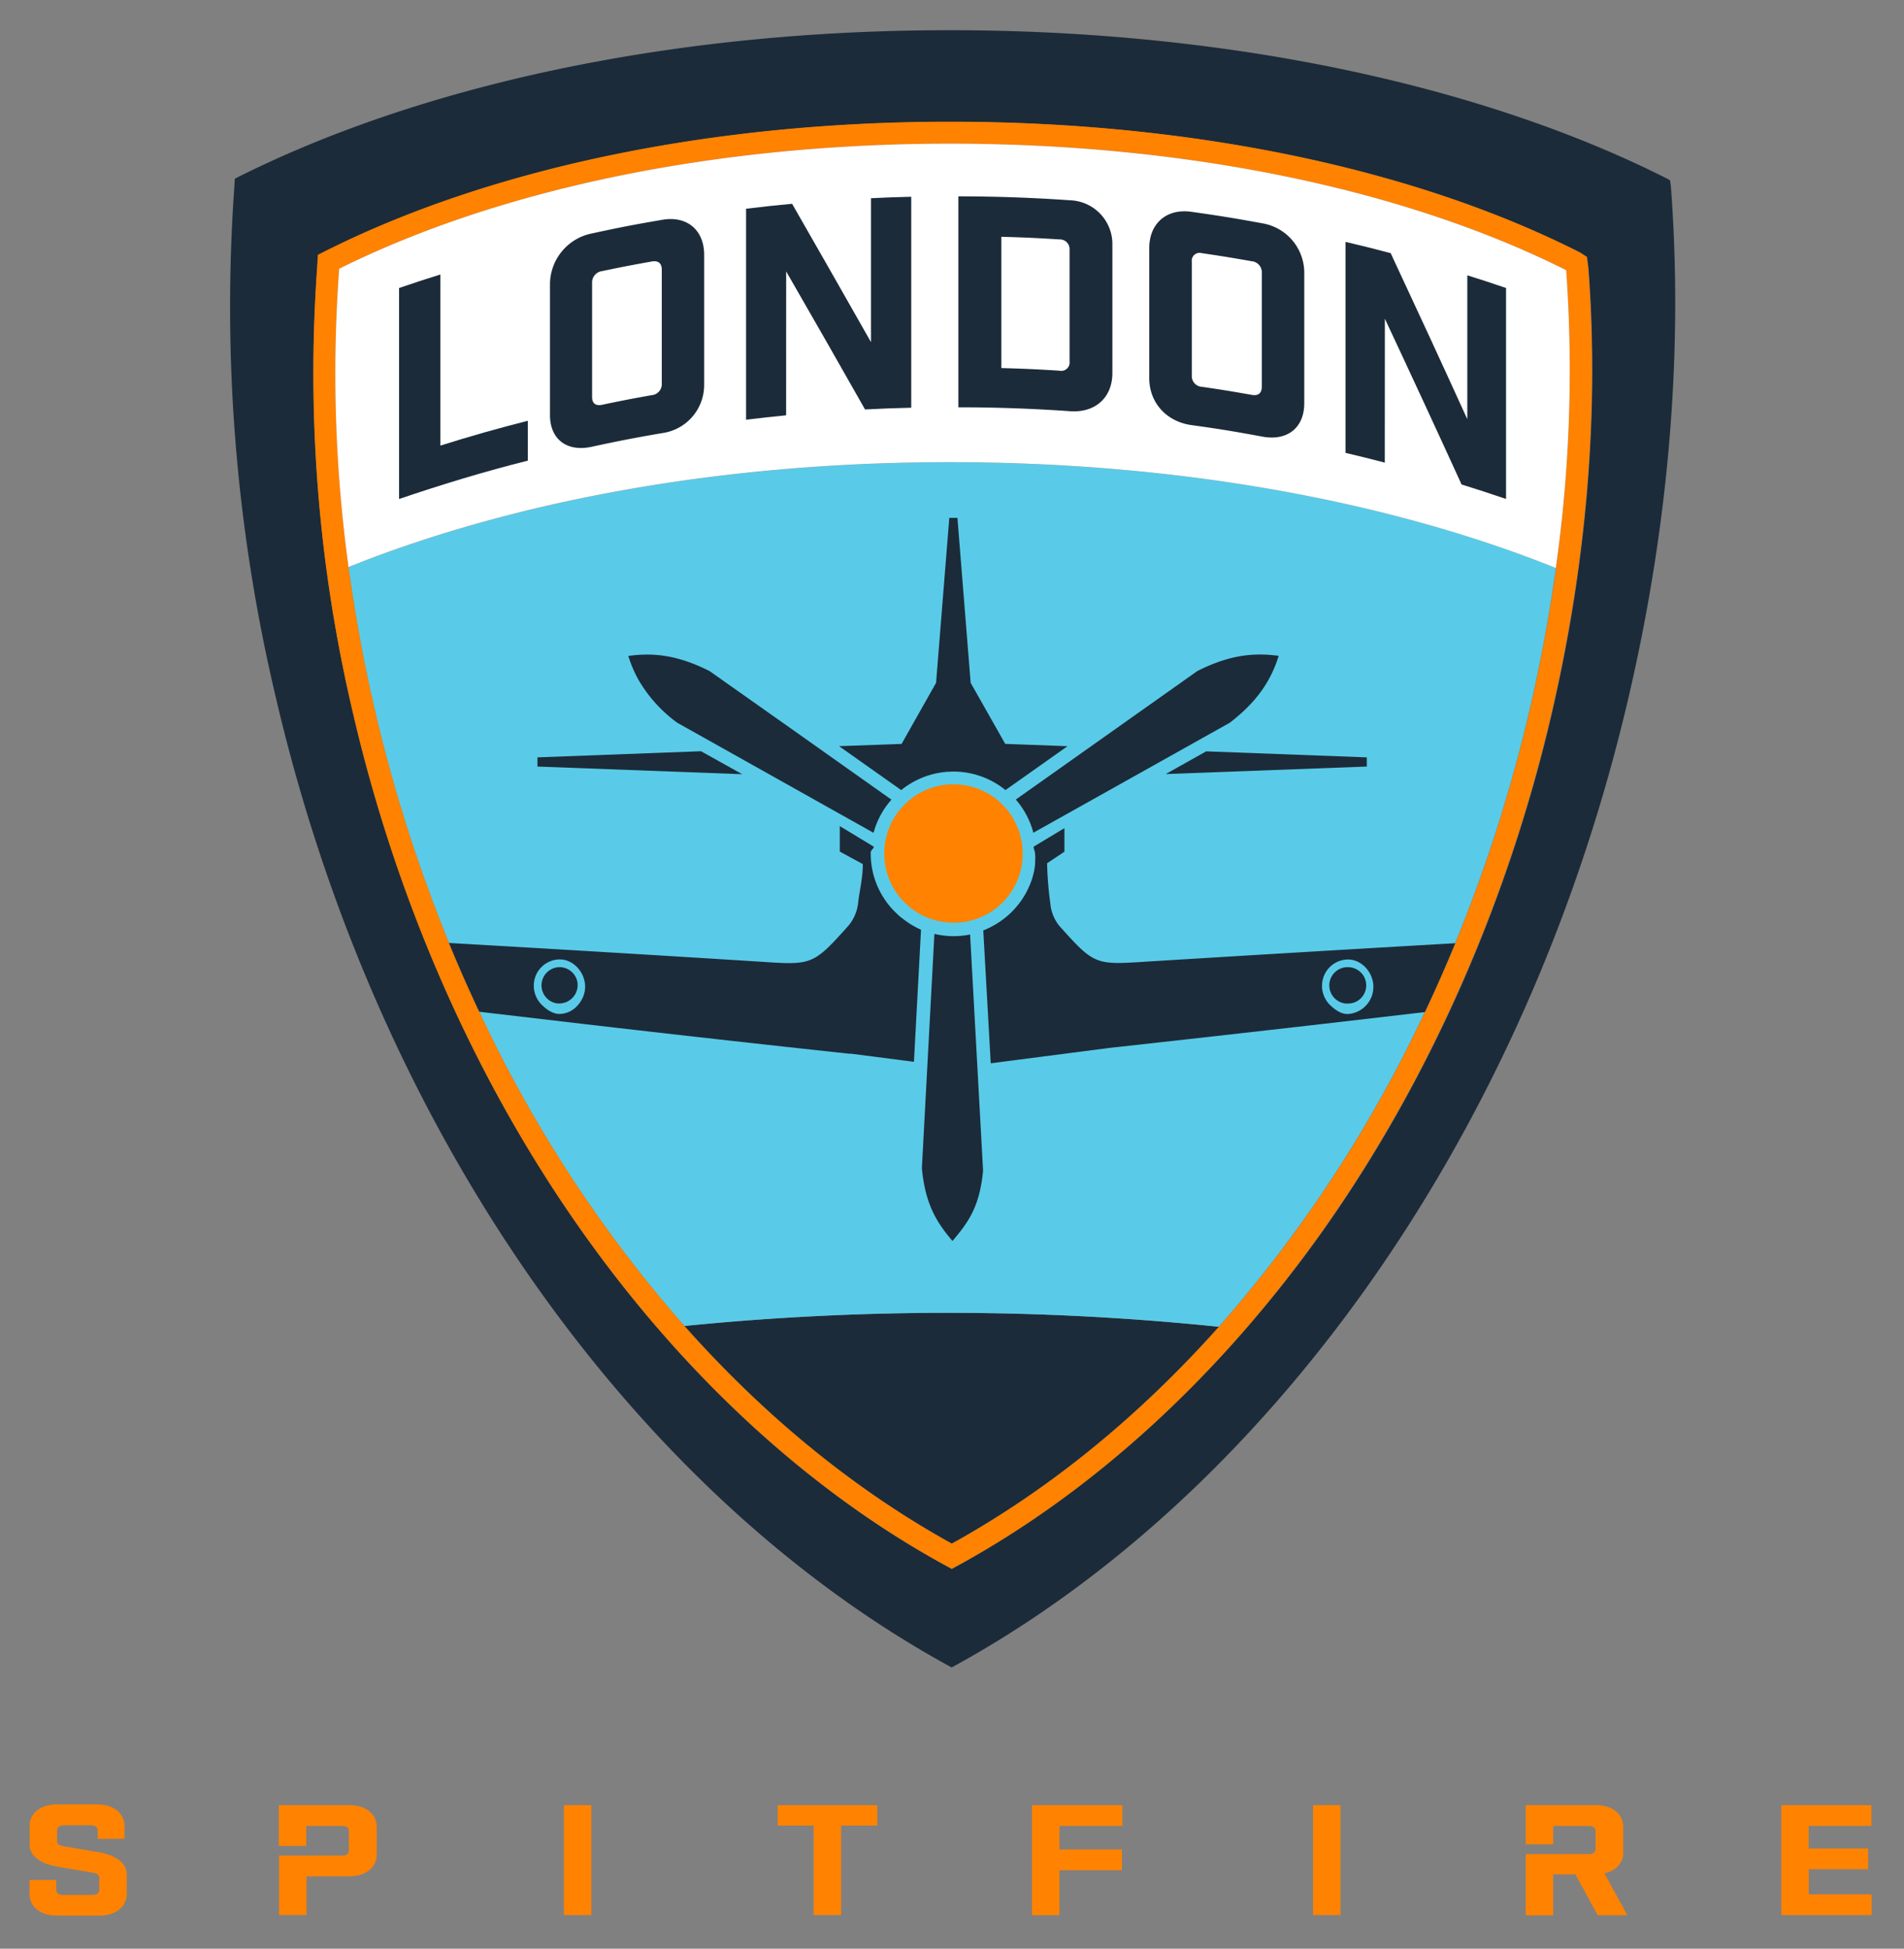 <svg xmlns="http://www.w3.org/2000/svg" viewBox="0 0 77.558 79.375" version="1.1" height="300" width="293.13">
 <rect x="0" y="0" width="77.558" height="79.375" fill="#808080" stroke="none"/>
 <g transform="translate(236.41 177.08)">
  <g transform="matrix(.16 0 0 .16 -235.21 -175.85)">
   <path fill="none" d="m312.21 268.28c6.66 5.32 13.33 10.8 18.68 15.25q-2.08 2.06-4.23 4z" class="cls-1"></path>
   <g fill="#ff8200">
    <path d="m17.37 458.31c0-0.85-0.59-1.32-1.66-1.32h-7c-1.07 0-1.66 0.47-1.66 1.32v2.69c0 0.86 0.59 1.13 1.66 1.32l9.07 1.55c3.81 0.66 7 2.49 7 5.6v5c0 3.27-2.83 5.52-6.93 5.52h-10.92c-4.1 0-6.93-2.25-6.93-5.52v-3.57h6.83v2.49c0 0.85 0.59 1.32 1.66 1.32h7.61c1.07 0 1.66-0.47 1.66-1.32v-3c0-0.86-0.59-1.13-1.66-1.32l-9.07-1.55c-3.81-0.66-7-2.49-7-5.6v-4.74c0-3.27 2.83-5.52 6.93-5.52h10.31c4.1 0 6.93 2.25 6.93 5.52v3.27h-6.83z" class="cls-2"></path>
    <path d="m136.05 451.86h7v28h-7z" class="cls-2"></path>
    <path d="m206.65 457.07v22.78h-7v-22.78h-9.17v-5.21h25.37v5.21z" class="cls-2"></path>
    <path d="m255.23 451.86h23v5.29h-16v6h15.9v5.29h-15.9v11.43h-7z" class="cls-2"></path>
    <path d="m326.79 451.86h7v28h-7z" class="cls-2"></path>
    <path d="m468.96 451.86v5.29h-16v5.75h15.14v5.29h-15.1v6.38h16v5.29h-23v-28z" class="cls-2"></path>
    <path d="m81.48 451.86h-18v10.39h7v-5.1h9.17c1.07 0 1.66 0.47 1.66 1.32v4.9c0 0.86-0.59 1.32-1.66 1.32h-16.11v15.16h7v-9.85h10.94c4.1 0 6.93-2.26 6.93-5.52v-7.08c0.01-3.29-2.82-5.54-6.93-5.54z" class="cls-2"></path>
    <path d="m400.98 469.23c2.93-0.66 4.78-2.64 4.78-5.29v-6.57c0-3.26-2.83-5.52-6.93-5.52h-17.9v10h7v-4.68h9.12c1.07 0 1.66 0.47 1.66 1.32v4.51c0 0.85-0.59 1.32-1.66 1.32h-16.12v15.59h7v-10.4h5.66l5.66 10.38h7.56z" class="cls-2"></path>
   </g>
   <path fill="#1c2b39" d="m166.75 329.89c20.24 22.8 43.18 41.65 68.06 55.4 24.84-13.73 47.75-32.5 68-55.2a671.86 671.86 0 0 0-136-0.2z" class="cls-3"></path>
   <path fill="#1c2b39" d="m407.39 168.65c10.21-44.34 13.59-87.86 10.5-128.87l-0.21-1.53-0.55-0.36c-46-23.31-110.65-37.89-182.89-37.89s-135.95 14.55-181.96 37.8l-0.11 2a430.25 430.25 0 0 0 10.25 128.77c26.33 114.3 93.39 205.3 172.36 248.24 78.96-42.94 146.28-133.81 172.61-248.16zm-171.23 222.35-1.35 0.73-1.33-0.73c-34.72-18.88-66.9-48.45-93-85.5-27-38.2-47.09-83.91-58.21-132.17a376.42 376.42 0 0 1-9-112.82l0.21-3.28 1.44-0.73c42.33-21.39 99-33.17 159.49-33.17 61 0 118 11.81 160.3 33.25l0.28 0.16 1.55 1 0.37 2.76c2.75 36.49-0.35 74.47-9.2 112.89-11.11 48.23-31.28 93.92-58.32 132.14-26.27 36.97-58.48 66.47-93.23 85.47z" class="cls-3"></path>
   <path fill="#59cbe8" d="m386.69 136.16c-41.52-16.34-94.38-26.16-152.42-26.16-57.08 0-108.65 9.51-149.69 25.37l-3.35 1.33c0.21 1.56 0.45 3.13 0.68 4.7q2.27 15.31 5.78 30.65a389.89 389.89 0 0 0 19.13 60.32q3.65 8.9 7.71 17.51a336.79 336.79 0 0 0 52.22 80 671.86 671.86 0 0 1 136 0.2 336.43 336.43 0 0 0 52.47-80.16q4.07-8.62 7.74-17.54a388.18 388.18 0 0 0 19.15-60.3q3.86-16.74 6.22-33.33c0.09-0.61 0.19-1.22 0.27-1.83z" class="cls-4"></path>
   <path fill="#ff8200" d="m396.83 60.46-0.35-2.76-1.55-1-0.28-0.16c-42.33-21.44-99.26-33.25-160.3-33.25-60.52 0-117.16 11.78-159.49 33.17l-1.44 0.73-0.19 3.28a376.42 376.42 0 0 0 9 112.82c11.12 48.27 31.25 94 58.21 132.17 26.15 37.06 58.33 66.62 93 85.5l1.35 0.73 1.35-0.73c34.75-18.9 67-48.45 93.15-85.47 27-38.22 47.21-83.92 58.32-132.14 8.87-38.42 11.97-76.4 9.22-112.89zm-8.16 76.19v0.28c-0.08 0.61-0.18 1.22-0.27 1.83q-2.38 16.58-6.22 33.33a388.18 388.18 0 0 1-19.15 60.3q-3.67 8.92-7.74 17.54a336.43 336.43 0 0 1-52.47 80.16c-20.22 22.69-43.13 41.47-68 55.2-24.87-13.75-47.82-32.59-68.06-55.4a336.79 336.79 0 0 1-52.22-80q-4.05-8.6-7.71-17.51a389.89 389.89 0 0 1-19.14-60.38q-3.53-15.33-5.78-30.65c-0.23-1.57-0.47-3.13-0.68-4.7a1.38 1.38 0 0 0-0.06-0.49 362.16 362.16 0 0 1-2.32-75.36v-0.1c41.39-20.54 96.53-31.84 155.49-31.84 59.76 0 115.42 11.43 156.89 32.21a358.31 358.31 0 0 1-2.56 75.58z" class="cls-5"></path>
   <path fill="#fff" d="m391.23 61.09c-41.47-20.78-97.13-32.21-156.89-32.21-59 0-114.1 11.3-155.49 31.84v0.1a362.16 362.16 0 0 0 2.32 75.36 1.38 1.38 0 0 0 0.06 0.49l3.35-1.33c41-15.86 92.61-25.37 149.69-25.37 58 0 110.89 9.84 152.42 26.18l1.94 0.77v-0.28a358.31 358.31 0 0 0 2.6-75.55z" class="cls-2"></path>
   <path fill="#ff8200" d="m252.86 209.77a17.62 17.62 0 1 0-17.8 17.44h0.16a17.52 17.52 0 0 0 17.64-17.4z" class="cls-5"></path>
   <g fill="#1c2b39">
    <polygon points="340.47 185.12 299.58 183.59 289.28 189.37 340.47 187.46" class="cls-3"></polygon>
    <polygon points="129.33 187.46 181.46 189.41 170.97 183.56 129.33 185.12" class="cls-3"></polygon>
    <path d="m285.23 237.07c-13.84 0.87-13.88 1.19-23.07-9.09a10.52 10.52 0 0 1-2.25-5.6 89.8 89.8 0 0 1-0.82-9.84v-0.47l4.4-2.93v-6l-7.84 4.72c0 0.63 0.38 1.26 0.38 1.89a12.43 12.43 0 0 1 0 1.93v0.58c-0.06 0.45-0.09 0.89-0.18 1.33a2.69 2.69 0 0 1-0.11 0.62c-0.11 0.47-0.22 0.93-0.36 1.39a1.39 1.39 0 0 1-0.12 0.43q-0.27 0.84-0.62 1.65c-0.09 0.22-0.2 0.43-0.29 0.65s-0.31 0.66-0.48 1-0.26 0.49-0.4 0.73-0.33 0.54-0.5 0.81-0.31 0.5-0.48 0.74-0.35 0.46-0.52 0.69q-0.55 0.72-1.17 1.4l-0.4 0.44c-0.27 0.28-0.55 0.55-0.84 0.82l-0.37 0.33a21.17 21.17 0 0 1-4.8 3.2l-0.24 0.12c-0.43 0.2-0.87 0.4-1.32 0.57l1.9 33.82 30.2-3.91q27.24-3 54.46-6.12l25.86-3q4.07-8.62 7.74-17.54-38.88 2.24-77.76 4.64zm50.35 13.4a5.12 5.12 0 0 1-2.67-0.87 9.52 9.52 0 0 1-1.15-0.85c-0.29-0.25-0.56-0.5-0.82-0.76a6.52 6.52 0 0 1-1.54-2.61 7.15 7.15 0 0 1-0.32-1.55 6.88 6.88 0 0 1 0-0.69 6.66 6.66 0 0 1 6.53-6.56h0.08c3.58 0 6.48 3.41 6.46 7a6.92 6.92 0 0 1-6.57 6.88z" class="cls-3"></path>
    <path d="m223.43 227-0.12-0.09c-0.52-0.36-1-0.73-1.52-1.14s-1-0.91-1.53-1.41a20.87 20.87 0 0 1-6.08-15.07c0-0.48 0.75-0.95 0.79-1.42l-8.67-5.25v6.48l5.86 3.19v0.22c0 3.28-0.84 6.57-1.21 9.84a10.79 10.79 0 0 1-2.47 5.65c-9.19 10.28-9.32 10-23.16 9.09q-39.24-2.47-78.52-4.72 3.65 8.9 7.71 17.51l26.57 3.12q33.82 3.93 67.68 7.57h0.48l15.94 2.06 1.8-33.63a20.82 20.82 0 0 1-3.55-2zm-82.76 19.65a7.27 7.27 0 0 1-2.11 2.54 6.08 6.08 0 0 1-3.64 1.25c-1.76 0-3.41-1.22-4.64-2.47a6.87 6.87 0 0 1-1.88-4.85 6.66 6.66 0 0 1 6.53-6.56h0.08c3.58 0 6.48 3.41 6.46 7a7 7 0 0 1-0.8 3.12z" class="cls-3"></path>
    <path d="m235.22 230.64a21.24 21.24 0 0 1-4.83-0.58l-3.19 59.66c0.87 9.18 3.72 13.73 7.79 18.52 4.07-4.79 6.92-8.72 7.79-17.9l-3.3-60.13a21.17 21.17 0 0 1-4.26 0.43z" class="cls-3"></path>
    <path d="m255.58 204.31 50-28c6.28-4.83 9.56-9.5 11.56-14.5q0.5-1.25 0.9-2.53c-6.24-0.86-12.47-0.3-20.72 3.87l-13.21 9.35-33 23.36a20.87 20.87 0 0 1 4.47 8.45z" class="cls-3"></path>
    <path d="m164.96 176.33 49.94 28a20.8 20.8 0 0 1 4.55-8.44l-26.27-18.6-20-14.12c-8.25-4.17-14.48-4.74-20.72-3.87a32.74 32.74 0 0 0 2.33 5.61 35.39 35.39 0 0 0 10.17 11.42z" class="cls-3"></path>
    <path d="m230.39 189.3a20.89 20.89 0 0 1 3.39-0.51c0.48 0 1-0.05 1.44-0.05h0.26a21 21 0 0 1 13 4.71l15.79-11.17-9.33-0.35-6.52-0.24-8.8-15.54-3.37-42h-2.07l-3.37 42-8.78 15.55-13.7 0.49-2.22 0.08 15.83 11.18a21.18 21.18 0 0 1 8.45-4.15z" class="cls-3"></path>
    <path d="m134.91 238.53a4.64 4.64 0 0 0-0.51 9.24h0.51a4.68 4.68 0 0 0 4.65-4.64v-0.43a4.65 4.65 0 0 0-4.65-4.17z" class="cls-3"></path>
    <path d="m335.58 238.53a4.65 4.65 0 0 0-4.5 3.47 4.6 4.6 0 0 0-0.15 0.9v0.29a4.64 4.64 0 0 0 4.13 4.6h0.92a4.63 4.63 0 0 0-0.39-9.25z" class="cls-3"></path>
    <path d="m126.88 99.43c-7.47 1.89-14.92 4-22.26 6.32v-43.56c-4.22 1.32-6.33 2-10.52 3.44v53.71c10.8-3.65 21.72-7 32.78-9.76z" class="cls-3"></path>
    <path d="m143.09 106.06c7.19-1.55 10.8-2.25 18-3.49a12.36 12.36 0 0 0 10.68-12.29v-33.12c0-6.27-4.37-10-10.68-8.89-7.24 1.24-10.85 1.94-18 3.49a13.25 13.25 0 0 0-10.57 13v33.12c-0.04 6.27 4.31 9.53 10.57 8.18zm0.15-41.66a2.92 2.92 0 0 1 2.54-3.07c5-1.05 7.58-1.54 12.65-2.45 1.65-0.29 2.55 0.45 2.55 2.09v28.94a2.81 2.81 0 0 1-2.55 3c-5.07 0.9-7.6 1.39-12.65 2.45-1.64 0.34-2.54-0.36-2.54-2z" class="cls-3"></path>
    <path d="m192.65 61.41q10.11 17.53 20.08 35.14c4.7-0.24 7.06-0.33 11.76-0.44v-53.71c-4.1 0.1-6.15 0.17-10.25 0.37v36.63q-10-17.64-20.08-35.21c-4.69 0.44-7 0.69-11.72 1.26q0 26.85 0 53.71c4.08-0.49 6.12-0.72 10.2-1.12q0.01-18.32 0.01-36.63z" class="cls-3"></path>
    <path d="m275.7 87.28v-32.52a11.16 11.16 0 0 0-10.75-11.46q-14.21-1-28.46-1v53.7q14.24 0 28.46 1c6.37 0.44 10.75-3.45 10.75-9.72zm-13.48-0.6c-5.91-0.37-8.87-0.5-14.79-0.67v-33.42c5.92 0.17 8.88 0.3 14.79 0.67a2.48 2.48 0 0 1 2.58 2.7v28.35a2.14 2.14 0 0 1-2.58 2.37z" class="cls-3"></path>
    <path d="m295.8 100.53c7.27 1 10.89 1.61 18.12 2.94 6.3 1.16 10.63-2.24 10.63-8.5v-33.12a12.77 12.77 0 0 0-10.63-12.68c-7.23-1.33-10.85-1.91-18.12-2.94-6.33-0.89-10.71 3-10.71 9.22v33.12c-0.01 6.26 4.39 11.07 10.71 11.96zm2.68-43.77c5.09 0.75 7.63 1.16 12.71 2.06a2.82 2.82 0 0 1 2.55 3v28.94c0 1.64-0.9 2.37-2.55 2.08-5.07-0.9-7.61-1.31-12.71-2.06a2.71 2.71 0 0 1-2.56-2.85v-29a2 2 0 0 1 2.56-2.17z" class="cls-3"></path>
    <path d="m345.07 73.45q9.87 21.05 19.53 42.2c4.54 1.41 6.81 2.15 11.32 3.69v-53.71c-3.93-1.34-5.9-2-9.86-3.23q0 18.31 0 36.63-9.65-21.18-19.51-42.27c-4.59-1.21-6.89-1.79-11.5-2.87q0 26.85 0 53.71c4 0.95 6 1.44 10 2.48q0.02-18.32 0.02-36.63z" class="cls-3"></path>
   </g>
  </g>
 </g>
</svg>
